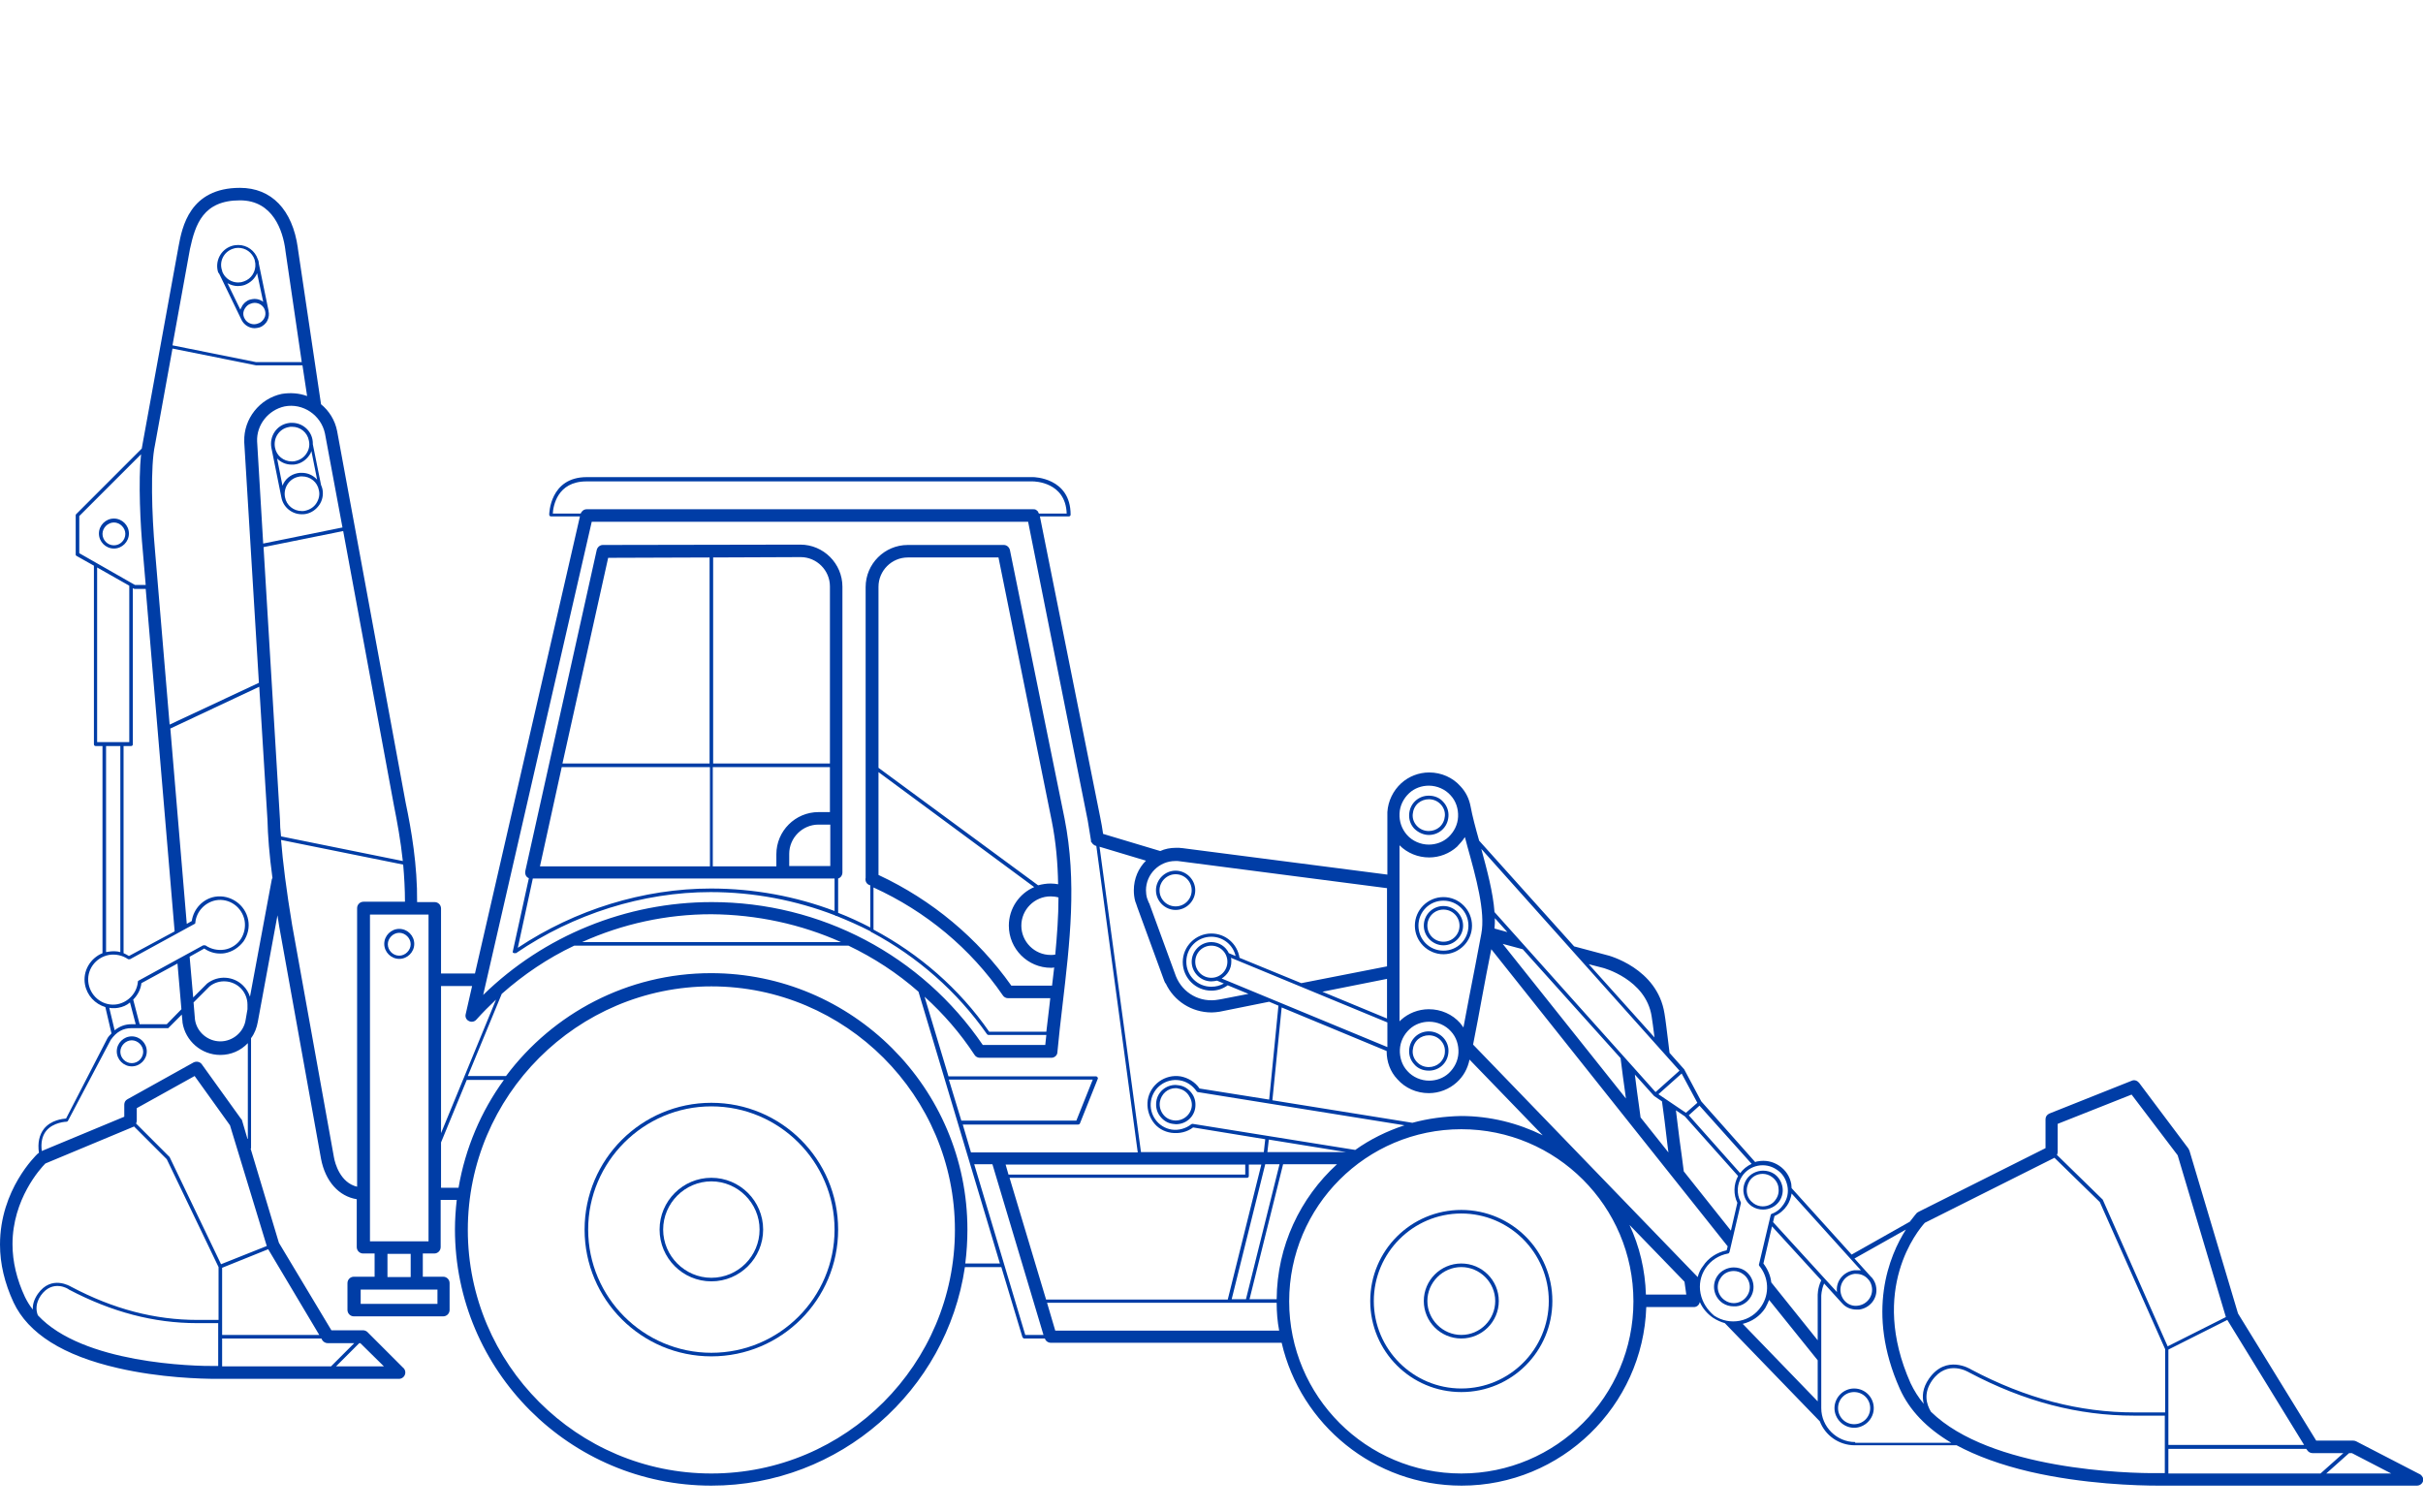 <?xml version="1.0" encoding="utf-8"?>
<!-- Generator: Adobe Illustrator 18.0.0, SVG Export Plug-In . SVG Version: 6.00 Build 0)  -->
<!DOCTYPE svg PUBLIC "-//W3C//DTD SVG 1.1//EN" "http://www.w3.org/Graphics/SVG/1.1/DTD/svg11.dtd">
<svg version="1.1" xmlns="http://www.w3.org/2000/svg" xmlns:xlink="http://www.w3.org/1999/xlink" x="0px" y="0px"
	 viewBox="0 0 678.5 423.5" enable-background="new 0 0 678.5 423.5" xml:space="preserve">
<g id="D_Blue_BG">
</g>
<g id="Layer_1">
	<g>
		<path fill="#003DA6" d="M677.4,412.7l-17.6-9.1c-0.2-0.1-0.5-0.2-0.8-0.2h-10.4l-21.9-35.6l-13.6-45.6c-0.1-0.2-0.2-0.4-0.3-0.6
			L599,303.2c-0.5-0.6-1.3-0.9-2-0.6l-23.1,9.2c-0.7,0.3-1.1,0.9-1.1,1.6v8.1l-35.5,17.8c-0.2,0.1-0.3,0.2-0.5,0.3
			c0,0-0.8,0.9-2,2.5l-16.3,9.2l-16.8-18.6c0-0.4-0.1-0.8-0.1-1.2c-0.4-2.1-1.6-3.9-3.4-5.1c-1.8-1.2-3.9-1.6-6-1.2
			c-0.2,0-0.5,0.1-0.7,0.2l-15.1-17l-4.8-9c0,0,0-0.1-0.1-0.1l-4-4.5c0,0,0-0.1,0-0.1l-0.3-2.5c-0.4-3.2-0.8-6.7-1.1-8.4
			c-2-12.7-15.7-16.3-16.3-16.4l-9-2.4l-26.6-29.6c-1-3.5-1.9-6.9-2.4-9.6l0,0c-0.4-2.1-1.3-4-2.8-5.6c-2.2-2.5-5.4-3.9-8.8-3.9
			c-2.9,0-5.7,1.1-7.8,3c-2.3,2.1-3.7,5-3.9,8.1c0,0.2,0,0.4,0,0.6h0v16.9l-57.3-7.4c-0.3,0-0.9-0.1-1-0.1c0,0-0.6,0-0.9,0
			c-1.6,0-3.1,0.3-4.4,0.9l-16-4.8c-0.2-1.5-0.5-3.1-0.8-4.6l-16.9-84.3h8.1c0.3,0,0.5-0.2,0.5-0.5c0-10.4-10.4-10.5-10.5-10.5h-125
			c-10.4,0-10.5,10.4-10.5,10.5c0,0.3,0.2,0.5,0.5,0.5h8.1L133,272.6h-9.5v-18.2c0-1-0.8-1.8-1.8-1.8h-4.9
			c0.1-10.3-1.6-20.2-3.2-27.8L94.4,120.7c0,0,0,0,0,0c0,0,0,0,0,0c-0.6-3.1-2.3-5.7-4.5-7.5l-6.5-43.7c0,0,0-0.1,0-0.1
			C81.9,58.7,76,52.6,67.2,52.6C53.1,52.6,51,63.6,50,69c0,0,0,0,0,0c0,0,0,0,0,0l-10,54.9c-0.1,0.5-0.2,1.1-0.3,1.7l-18.4,18.4
			c-0.1,0.1-0.1,0.2-0.1,0.4v10.9c0,0.2,0.1,0.3,0.3,0.4l4.8,2.7v50c0,0.3,0.2,0.5,0.5,0.5h1.9v57.9c0,0.1,0,0.1,0,0.1
			c-3.4,1.4-5.6,5-4.9,8.8c0.6,3.1,2.8,5.4,5.7,6.3l1.7,7.3c0,0,0,0,0,0.1c-0.4,0.4-0.8,0.8-1.1,1.3l-11.6,22.5
			c-1,0.1-4.2,0.4-6.2,2.9c-1.3,1.7-1.8,3.9-1.4,6.7c-0.1,0.1-0.3,0.2-0.4,0.3c-0.4,0.4-10.5,10-10.5,25.4c0,5.4,1.3,10.8,3.8,16.2
			c4.1,8.7,13.9,14.9,29.3,18.4c11.7,2.7,23.3,3,27.7,3c0.9,0,1.5,0,1.5,0h49.4c0,0,0,0,0,0c1,0,1.8-0.8,1.8-1.8
			c0-0.6-0.3-1.1-0.7-1.4l-9.9-9.9c-0.3-0.3-0.8-0.5-1.2-0.5h-8.9L78.1,348l-7.9-26.3c0.1-0.1,0.1-0.2,0.1-0.3v-30.7
			c1-1.3,1.6-2.9,1.9-4.6c0,0,0,0,0,0l5.5-29.8c0.2,1.1,0.3,2.1,0.5,3.2l11.7,65c0,0,0,0,0,0c0,0,0,0,0,0c1.2,6.3,5,10.5,10,11.3
			v13.4c0,1,0.8,1.8,1.8,1.8h3.2v6.5h-5.8c-1,0-1.8,0.8-1.8,1.8v7.5c0,1,0.8,1.8,1.8,1.8h25c1,0,1.8-0.8,1.8-1.8v-7.5
			c0-1-0.8-1.8-1.8-1.8h-5.7v-6.5h3.2c1,0,1.8-0.8,1.8-1.8v-13.2h4.5c-0.3,2.7-0.5,5.5-0.5,8.2c0,39.6,32.2,71.8,71.8,71.8
			c36,0,65.9-26.6,71-61.2h10.2l5.9,19.6c0.1,0.2,0.3,0.4,0.5,0.4h5.8l0,0c0.2,0.7,0.9,1.2,1.7,1.2h64.6c5.3,22.9,25.9,40,50.4,40
			c27.9,0,50.8-22.3,51.7-50h13.3c0.5,0,1-0.2,1.3-0.6c0.2-0.2,0.3-0.5,0.4-0.8c0.8,1.8,2.1,3.3,3.7,4.4c1.1,0.7,2.2,1.2,3.3,1.5
			l26.6,27.5c1.5,3.9,5.3,6.7,9.8,6.7h28.5c5.6,3,12.4,5.5,20.5,7.4c15.1,3.5,30.2,3.9,36,3.9c1.5,0,2.4,0,2.4,0h70c0,0,0,0,0,0
			c1,0,1.8-0.8,1.8-1.8C678.5,413.6,678,412.9,677.4,412.7z M656.2,406.9l-6.4,5.7l-42.6,0v-6.9h38.6l0.3,0.4
			c0.3,0.5,0.9,0.8,1.5,0.8H656.2z M645.2,404.6h-38v-26.7l16.5-8.3L645.2,404.6z M576.2,314.7l20.7-8.2l12.9,17l13.5,45.3L607,377
			l-18.1-40.9c0-0.1-0.1-0.1-0.1-0.2L576,323.4c0.1-0.2,0.2-0.5,0.2-0.8V314.7z M575.3,324.2C575.3,324.2,575.3,324.2,575.3,324.2
			l12.7,12.4l18.3,41.2v17.7h-8.6c-15.4,0-30.4-3.9-45.7-12c-0.3-0.2-7-4.3-11.8,2.5c-1.9,2.7-2,5.1-1.5,7.1
			c-1.5-1.8-2.7-3.7-3.7-5.8c-11.7-26.3,2.1-42.8,4-44.9L575.3,324.2z M515.4,361.7c-0.3-2.5,1.5-4.7,3.9-5c0.2,0,0.4,0,0.5,0
			c1.4,0,2.6,0.6,3.4,1.6l0.1,0.1c0.5,0.6,0.8,1.4,0.9,2.2c0.3,2.5-1.5,4.7-3.9,5C517.9,366,515.7,364.2,515.4,361.7z M519.2,355.7
			c-3,0.4-5.2,3.1-4.8,6.1c0,0,0,0,0,0l-17.9-19.6l0.4-1.7c1.4-0.6,2.6-1.6,3.5-2.9c0.7-1,1.1-2.2,1.3-3.4l19.4,21.5
			C520.4,355.7,519.8,355.7,519.2,355.7z M495.4,364l13.6,16.9v11.5l-21-21.7c2.5-0.6,4.8-2.1,6.3-4.4
			C494.7,365.5,495.1,364.8,495.4,364z M509,362.9v12.4l-13-16.2c-0.2-1.9-1-3.7-2.2-5.3l2.4-10.4l13.8,15.1
			C508.9,360.8,509,362.8,509,362.9z M486.5,336.8l-1.8,7.8L471.5,328c-0.3-2.3-0.7-5.5-1.2-9c-0.3-2.6-0.7-5.4-1-8.1l2.5,1.7
			l14.9,16.7C485.4,331.7,485.4,334.5,486.5,336.8z M475.4,357.6l-62.9-65.1c0.9-4.5,1.7-8.8,2.5-13.2c0.8-4.5,1.7-8.9,2.6-13.5
			l38.9,48.9c0,0,0,0,0,0l27.3,34.3c0,0,0,0,0,0l-0.3,1.1c-2.7,0.6-5.1,2.1-6.6,4.4C476.1,355.5,475.7,356.5,475.4,357.6z
			 M357.5,363.8h-7.6l9.4-37.8h15.1C364.1,335.4,357.6,348.9,357.5,363.8z M344.9,363.8l9.4-37.8h4l-9.4,37.8H344.9z M292.9,363.8
			l-10.2-34h66.5c0.3,0,0.5-0.2,0.5-0.5v-3.2h3.5l-9.4,37.8H292.9z M281.6,326.1h67.1v2.8h-66.3L281.6,326.1z M376.9,322.6h-22
			l0.4-3.5L376.9,322.6z M379.5,322l-45.5-7.3c-0.1,0-0.3,0-0.4,0.1c-1.5,1.2-3.6,1.8-5.5,1.5c-3.8-0.6-6.4-4.2-5.8-8s4.2-6.4,8-5.8
			c2,0.3,3.7,1.5,4.8,3.1c0.1,0.1,0.2,0.2,0.3,0.2l57.9,9.3C388.4,316.7,383.7,319,379.5,322z M395.5,314.4l-39.2-6.3l2.6-26
			l29.4,12.2v0.1h0c0,2.9,1,5.7,3,7.8c2.2,2.5,5.4,3.9,8.8,3.9c2.9,0,5.7-1.1,7.8-3c1.9-1.7,3.1-3.9,3.6-6.4l20.5,21.2
			c-6.9-3.4-14.7-5.4-22.9-5.4C404.5,312.6,399.9,313.2,395.5,314.4z M342.1,274c1.6-1,2.7-2.7,2.7-4.7c0-0.4,0-0.8-0.1-1.1
			l43.8,18.1v6.9L342.1,274z M339.2,273.8c-2.5,0-4.5-2-4.5-4.5s2-4.5,4.5-4.5s4.5,2,4.5,4.5S341.7,273.8,339.2,273.8z M339.2,263.8
			c-3,0-5.5,2.5-5.5,5.5s2.5,5.5,5.5,5.5c0.5,0,1.1-0.1,1.6-0.2l1.9,0.8c-1.1,0.6-2.2,0.9-3.5,0.9c-3.9,0-7-3.1-7-7s3.1-7,7-7
			c3.3,0,6.1,2.3,6.8,5.4l-1.9-0.8C343.3,265.1,341.4,263.8,339.2,263.8z M410.2,234.4c0.2,0.8,0.5,1.7,0.7,2.6
			c2.4,8.6,5.1,18.3,3.9,24.5c-1.1,5.9-2.2,11.6-3.3,17.2c-0.6,3-1.1,6-1.7,9c-0.3-0.4-0.6-0.8-0.9-1.2c-2.2-2.5-5.4-3.9-8.8-3.9
			c-2.9,0-5.7,1.1-7.8,3c-0.1,0.1-0.3,0.3-0.4,0.4v-49.3c2.2,2.2,5.2,3.4,8.3,3.4c2.9,0,5.7-1.1,7.8-3
			C408.8,236.2,409.6,235.4,410.2,234.4z M470.3,299.8l-6.7,6l-45.1-50.4c-0.4-5.5-2.1-11.8-3.7-17.7L470.3,299.8z M465.4,308.4
			c0.5,3.6,1,7.5,1.4,11.1c0.1,1.1,0.3,2.2,0.4,3.2l-7.8-9.8c-0.3-2.1-0.6-4.6-1-7.3c-0.2-1.5-0.4-3.1-0.6-4.7l5.3,5.9
			c0,0,0.1,0.1,0.1,0.1L465.4,308.4z M418.6,257.1l3.5,3.9l-3.6-1C418.6,259.1,418.6,258.1,418.6,257.1z M426.4,265.8l27.4,30.5
			c0.4,3.5,0.9,6.8,1.3,9.8c0.1,0.5,0.1,1,0.2,1.5l-34.5-43.3L426.4,265.8z M408.4,294.8c-0.1,2.2-1.1,4.2-2.7,5.7
			c-1.5,1.4-3.5,2.1-5.5,2.1c-2.3,0-4.6-1-6.1-2.7c-1.5-1.6-2.2-3.8-2.1-6c0.1-2.2,1.1-4.2,2.7-5.7c1.5-1.4,3.5-2.1,5.5-2.1
			c2.3,0,4.6,1,6.1,2.7C407.8,290.4,408.5,292.6,408.4,294.8z M388.4,285.2l-18.1-7.5l18.1-3.6V285.2z M487.3,328.5l-14.4-16.2
			l2-1.8l1-0.9l14.6,16.3C489.2,326.5,488.1,327.4,487.3,328.5z M472.1,311.6l-7.7-5.2l6.5-5.8l4.4,8.2L472.1,311.6z M448.8,271
			c0.1,0,12.1,3.2,13.7,13.6c0.2,1.2,0.5,3.5,0.8,5.9L444.9,270L448.8,271z M391.9,227.8c0.1-2.2,1.1-4.2,2.7-5.7
			c1.5-1.4,3.5-2.1,5.5-2.1c2.3,0,4.6,1,6.1,2.7c1.5,1.6,2.2,3.8,2.1,6c-0.1,2.2-1.1,4.2-2.7,5.7c-1.5,1.4-3.5,2.1-5.5,2.1
			c-2.3,0-4.6-1-6.1-2.7C392.5,232.1,391.8,230,391.9,227.8z M329.8,241.1c0.1,0,0.6,0.1,0.8,0.1l57.8,7.5v21.9l-24,4.7l-17.3-7.1
			c-0.6-3.9-3.9-6.8-7.9-6.8c-4.4,0-8,3.6-8,8s3.6,8,8,8c1.7,0,3.2-0.5,4.6-1.5l5.8,2.4l-7.7,1.5l0,0l-0.6,0.1
			c-5.2,1-10.1-1.8-12-6.5l-7.5-20.5l-0.1-0.1c-0.1-0.3-0.4-1-0.5-1.3c-0.2-0.7-0.3-1.5-0.3-2.2c0-4.5,3.7-8.2,8.2-8.2
			C329.4,241.1,329.8,241.1,329.8,241.1z M317.5,249.3c0,1,0.1,2,0.4,3.1c0.1,0.2,0.4,1.1,0.6,1.7l7.5,20.5l0.3,0.7l0.1,0
			c2.3,5,7.3,8.2,12.9,8.2c0.7,0,1.5-0.1,2.2-0.2l0,0l13.9-2.8l2.6,1.1l-2.6,26.3l-19.5-3.1c-1.2-1.8-3.2-3-5.3-3.4
			c-4.4-0.7-8.5,2.3-9.2,6.6c-0.3,2.1,0.2,4.2,1.4,6s3.1,2.9,5.2,3.2c2.2,0.3,4.4-0.2,6.1-1.5l20.2,3.3l-0.4,3.6h-34.4l-11.6-85.5
			l13,3.9C318.8,243.1,317.5,246,317.5,249.3z M305.5,235.3c0,0,0,0.1,0,0.1c0,0.1,0,0.1,0,0.2c0,0.1,0,0.1,0.1,0.2
			c0,0,0,0.1,0.1,0.1c0.1,0.1,0.1,0.2,0.2,0.3c0,0,0.1,0.1,0.1,0.1c0,0,0.1,0.1,0.1,0.1c0,0,0.1,0.1,0.1,0.1c0,0,0.1,0.1,0.2,0.1
			c0,0,0.1,0,0.1,0.1c0.1,0,0.1,0.1,0.2,0.1c0,0,0,0,0.1,0l0.2,0.1l11.6,85.8h-39.3h-7.1c-0.1,0-0.2,0-0.3,0l-2.3-7.8h32.3
			c0.2,0,0.4-0.1,0.5-0.3l5-12.5c0.1-0.2,0-0.3-0.1-0.5c-0.1-0.1-0.2-0.2-0.4-0.2h-41.3l-6.7-22.3c5.3,4.8,10,10.2,14,16.3
			c0.3,0.5,0.9,0.8,1.5,0.8h20c0.9,0,1.7-0.7,1.7-1.6c0.4-4.3,0.9-8.7,1.4-12.9c2.1-17.9,4.1-34.7,0.6-52.5L282.8,154
			c-0.2-0.8-0.9-1.4-1.7-1.4h-26.9c-6.5,0-11.8,5.3-11.8,11.8v81.4c-0.2,0.8,0.2,1.7,1,2c0.1,0,0.2,0.1,0.3,0.1v11.8
			c-2.9-1.5-5.9-2.9-9-4.1V246c0.7-0.2,1.2-0.9,1.2-1.7v-15.1v-64.9c0-6.5-5.3-11.8-11.8-11.8l-55.3,0.1c-0.8,0-1.5,0.6-1.7,1.4
			l-20,89.9c-0.1,0.5,0,1.1,0.3,1.5c0.2,0.2,0.4,0.4,0.7,0.5l-4.5,20.5c0,0,0,0,0,0c0,0,0,0.1,0,0.1c0,0,0,0.1,0,0.1c0,0,0,0,0,0.1
			c0,0,0,0.1,0.1,0.1c0,0,0,0,0,0c0,0,0,0,0.1,0c0,0,0.1,0.1,0.1,0.1c0,0,0.1,0,0.1,0c0,0,0,0,0.1,0c0,0,0,0,0,0c0,0,0,0,0,0
			c0,0,0.1,0,0.1,0c0,0,0,0,0.1,0c0,0,0,0,0.1,0c0,0,0.1,0,0.1,0c0,0,0,0,0,0c16.1-11,35.5-17.1,54.5-17.1c12.1,0,23.9,2.3,34.8,6.5
			c0.1,0.1,0.2,0.2,0.4,0.2c0,0,0.1,0,0.1,0c3.2,1.3,6.4,2.7,9.5,4.3c0.1,0.2,0.2,0.3,0.4,0.3c0,0,0,0,0,0
			c12.7,6.8,23.8,16.5,32.2,28.5c0.1,0.1,0.2,0.2,0.4,0.2H293c-0.1,0.9-0.2,1.8-0.3,2.8h-17.5c-17.1-25.1-45.4-40-75.9-40
			c-24,0-47,9.4-64,26l30.4-132.5h122.2l16.7,83.7C304.9,231.6,305.2,233.4,305.5,235.3z M265.7,302.3H306l-4.6,11.5h-32.2
			L265.7,302.3z M246,216.2l43.6,32.2c-4.2,1.8-7.1,6-7.1,10.8c0,6.5,5.3,11.8,11.8,11.8c0.3,0,0.6,0,0.9-0.1
			c-0.2,1.7-0.4,3.4-0.6,5.1h-11.4C273.8,262.7,261,252,246,245V216.2z M295.5,267.3c-0.4,0.1-0.8,0.1-1.3,0.1
			c-4.5,0-8.2-3.7-8.2-8.2s3.7-8.2,8.2-8.2c0.7,0,1.5,0.1,2.2,0.3C296.4,256.6,296,261.9,295.5,267.3z M294.2,247.4
			c-1.2,0-2.4,0.2-3.5,0.5L246,215v-50.7c0-4.5,3.7-8.2,8.2-8.2h25.4l14.9,73.7c1.2,6,1.7,11.9,1.8,17.8
			C295.7,247.5,295,247.4,294.2,247.4z M280.8,278.7c0.3,0.5,0.9,0.8,1.4,0.8h11.9c-0.1,0.6-0.1,1.2-0.2,1.8c-0.3,2.5-0.6,5-0.9,7.6
			h-16c-8.4-12.1-19.6-21.8-32.4-28.6v-11.8C259.3,255.2,271.8,265.6,280.8,278.7z M199.1,248.8c-18.9,0-38,5.9-54.1,16.6l4.2-19.4
			h70h14.5v9.1C222.9,251,211.1,248.8,199.1,248.8z M229.2,227.4c-6.5,0-11.8,5.3-11.8,11.8v3.4h-17.8v-27.8h32.8v12.6H229.2z
			 M232.5,230.9v11.6H221v-3.4c0-4.5,3.7-8.2,8.2-8.2H232.5z M232.5,213.8h-32.8v-57.7l24.5-0.1c4.5,0,8.2,3.7,8.2,8.2V213.8z
			 M198.7,213.8h-41.2l12.8-57.6l28.4-0.1V213.8z M157.3,214.8h41.5v27.8h-47.6L157.3,214.8z M235.5,263.8H163
			c11.3-5.1,23.6-7.8,36.2-7.8C212,256.1,224.3,258.8,235.5,263.8z M164.2,134.8h125c0.4,0,9.2,0.1,9.5,9h-7.8c0-0.1,0-0.1-0.1-0.2
			c0-0.1-0.1-0.2-0.1-0.2c0,0,0,0,0-0.1c-0.1-0.1-0.1-0.2-0.2-0.2c0,0,0,0,0,0c-0.1-0.1-0.1-0.1-0.2-0.2c0,0,0,0,0,0
			c-0.1-0.1-0.2-0.1-0.3-0.2c0,0,0,0,0,0c-0.2-0.1-0.4-0.1-0.7-0.1c0,0,0,0,0,0h-125c-0.8,0-1.4,0.5-1.7,1.2h-7.8
			C154.9,141.8,156,134.8,164.2,134.8z M132.2,276.1l-1.8,7.9c-0.2,0.8,0.2,1.6,0.9,1.9c0.7,0.4,1.6,0.2,2.1-0.4
			c1.8-2,3.6-3.8,5.5-5.6l-15.4,37.4v-41.2H132.2z M78.4,229.5C78.4,229.5,78.4,229.4,78.4,229.5C78.4,229.4,78.4,229.4,78.4,229.5
			l-4.6-76.3l22.3-4.5l14.2,76.8c0,0,0,0,0,0c0,0,0,0,0,0c0.9,4.5,1.9,9.9,2.5,15.6l-34.1-6.9C78.5,232.5,78.4,230.9,78.4,229.5z
			 M91,121.4l4.9,26.3l-22.2,4.5l-1.7-28.6c-0.2-4.6,3.1-8.8,7.7-9.8C84.8,112.8,89.9,116.2,91,121.4z M67.2,56.1
			c9.3,0,12,8.6,12.7,13.8c0,0,0,0.1,0,0.1l4.6,31.4l-12.8,0l-23.4-4.7l4.9-27c0,0,0,0,0,0C54.7,62.8,56.9,56.1,67.2,56.1z
			 M43.4,124.6l4.9-27l23.4,4.7h13l1.3,8.6c-2.2-0.8-4.6-1-7.1-0.6c-6.2,1.3-10.7,7-10.5,13.3c0,0,0,0,0,0l0,0c0,0.1,0,0.1,0,0.2
			c0,0,0,0.1,0,0.1l4.1,67.3l-25,11.7l-4.1-48.8C42.5,144.2,42.1,130.5,43.4,124.6z M36.1,267.7c-0.5-0.3-1-0.6-1.5-0.8
			c0,0,0-0.1,0-0.1v-57.9h2.1c0.3,0,0.5-0.2,0.5-0.5v-43.7l0.2,0.1c0.1,0,0.2,0.1,0.2,0.1h3.2l8.1,95.9L36.1,267.7z M22.2,144.5
			l17.3-17.3c-0.8,7.7-0.2,19.9,0.5,27.2l0.8,9.4h-3l-15.6-8.9V144.5z M27.2,158.9l9,5.1v43.8h-2.1h-5h-1.9V158.9z M29.7,208.9h4
			v57.7c-1.1-0.3-2.2-0.3-3.4-0.1c-0.2,0-0.4,0.1-0.6,0.1V208.9z M24.8,275.5c-0.7-3.8,1.9-7.4,5.7-8.1c1.9-0.3,3.8,0.1,5.4,1.2
			c0,0,0,0,0,0c0,0,0,0,0.1,0c0.1,0,0.1,0,0.2,0c0,0,0,0,0,0c0,0,0,0,0,0c0.1,0,0.1,0,0.2,0c0,0,0,0,0,0l18.1-9.9c0,0,0,0,0,0
			c0,0,0.1,0,0.1-0.1c0,0,0,0,0.1-0.1c0,0,0-0.1,0-0.1c0,0,0-0.1,0-0.1c0,0,0,0,0,0c0.3-3.1,2.7-5.6,5.7-6.2
			c3.8-0.7,7.4,1.9,8.1,5.7c0.3,1.8-0.1,3.7-1.1,5.2s-2.7,2.6-4.5,2.9c-1.9,0.3-3.8-0.1-5.4-1.2c0,0,0,0-0.1,0c0,0-0.1,0-0.1,0
			c0,0-0.1,0-0.1,0c0,0-0.1,0-0.1,0c0,0-0.1,0-0.1,0c0,0,0,0-0.1,0l-18.1,9.9c0,0,0,0,0,0c0,0-0.1,0-0.1,0.1c0,0,0,0-0.1,0.1
			c0,0,0,0.1,0,0.1c0,0,0,0.1,0,0.1c0,0,0,0,0,0c-0.3,3.1-2.7,5.6-5.7,6.2C29.1,281.9,25.5,279.3,24.8,275.5z M46.7,286.8h-7.6
			l-1.8-6.9c1.2-1.2,2.1-2.8,2.3-4.6l10.1-5.5l1.1,12.8L46.7,286.8z M30.6,282.2c0.4,0.1,0.8,0.1,1.1,0.1c0.5,0,0.9,0,1.4-0.1
			c1.2-0.2,2.4-0.7,3.3-1.5l1.6,6.1h-1.2c-1.8,0-3.3,0.6-4.7,1.7L30.6,282.2z M7,363.2c-2.3-4.9-3.5-9.9-3.5-14.8
			c0-12.6,7.8-21.2,9.2-22.6l24.7-10.3c0.1,0,0.1-0.1,0.1-0.1l9.2,9.2l14.5,30.2v14.8h-5.9c-11.9,0-23.5-3-35.4-9.3
			c-0.2-0.1-5.5-3.4-9.3,2c-1.1,1.6-1.5,3.1-1.4,4.4C8.3,365.6,7.6,364.4,7,363.2z M74.7,348.9l-12.8,5.1l-14.4-30
			c0-0.1-0.1-0.1-0.1-0.1l-9.3-9.3c0.1-0.2,0.2-0.5,0.2-0.8v-3.5l16.2-9l9.9,13.8L74.7,348.9z M10.6,368.3c-0.6-1.5-0.6-3.4,0.8-5.5
			c3.3-4.7,7.8-1.9,7.9-1.7c0,0,0,0,0,0c0,0,0,0,0,0c12,6.3,23.8,9.4,35.9,9.4h5.9v12c-0.1,0-0.3,0-0.4,0
			C54.1,382.6,23.1,381.8,10.6,368.3z M107.5,382.6H94.1l6.5-6.5h0.3L107.5,382.6z M99.2,376.1l-6.5,6.5l-30.5,0c0,0,0,0,0,0v-7.8
			c0,0,0,0,0.1,0H90l0.2,0.4c0.3,0.5,0.9,0.9,1.5,0.9H99.2z M89.4,373.8H62.3c0,0-0.1,0-0.1,0v-18.8l12.9-5.2L89.4,373.8z
			 M69.3,318.9l-1.5-5.1c-0.1-0.2-0.1-0.4-0.3-0.5l-11-15.3c-0.5-0.7-1.5-0.9-2.3-0.5l-18.5,10.3c-0.6,0.3-0.9,0.9-0.9,1.5v3.4
			l-23.1,9.6c-0.3-2.3,0.1-4.2,1.2-5.6c2-2.5,5.7-2.6,5.7-2.6c0.1,0,0.2,0,0.2-0.1c0,0,0,0,0.1,0c0.1,0,0.1-0.1,0.1-0.1c0,0,0,0,0,0
			L31,291.2c1.6-2.3,3.5-3.3,5.8-3.3h10.1c0,0,0,0,0,0c0.1,0,0.1,0,0.2,0c0,0,0,0,0,0c0,0,0.1,0,0.1-0.1l3.7-3.7l0.2,2
			c0,0,0,0,0,0.1c0,0,0,0,0,0.1c0.8,5.2,5.3,9.1,10.6,9.1c3,0,5.7-1.2,7.7-3.3V318.9z M58.7,276.2c2.6-2.1,6.4-1.8,8.7,0.5
			c1.2,1.2,1.9,2.9,1.9,4.6v1.3l-0.5,2.9c0,0,0,0,0,0c0,0,0,0,0,0c-0.5,3.5-3.6,6.1-7.1,6.1c-3.5,0-6.6-2.6-7.1-6.1l-0.4-4.8
			L58.7,276.2z M76.1,246.3L70,279.1c-0.4-1.2-1-2.2-1.9-3.1c-2.7-2.7-7-3-10.1-0.6c0,0,0,0,0,0c0,0,0,0,0,0l-3.9,3.9l-1-11.4
			l4.1-2.3c1.3,0.9,2.8,1.4,4.4,1.4c0.5,0,1,0,1.4-0.1c2.1-0.4,3.9-1.6,5.2-3.3c1.2-1.8,1.7-3.9,1.3-6c-0.8-4.3-5-7.2-9.3-6.5
			c-3.4,0.6-6,3.4-6.5,6.8l-1.4,0.8L47.7,204l24.9-11.7l2.3,37.3c0.1,4.3,0.5,9.7,1.4,16.3C76.2,246,76.1,246.1,76.1,246.3z
			 M93.5,324C93.5,324,93.5,324,93.5,324l-11.7-65c-1.6-9.6-2.6-17.6-3.1-23.8l34.2,6.9c0.3,3.4,0.5,6.9,0.5,10.4h-11.6
			c-1,0-1.8,0.8-1.8,1.8v78C95.3,331.2,93.8,325.8,93.5,324z M122.5,365.1H101v-4h5.8h10h5.7V365.1z M115,357.6h-6.5v-6.5h6.5V357.6
			z M120,347.6h-3.2h-10h-3.2v-91.5H120V347.6z M123.5,332.6v-12.7l7.2-17.5h10.4c-6.4,8.8-10.8,19.1-12.7,30.2H123.5z M199.2,412.6
			c-37.6,0-68.2-30.6-68.2-68.2s30.6-68.2,68.2-68.2s68.2,30.6,68.2,68.2S236.9,412.6,199.2,412.6z M270.3,353.8
			c0.4-3.1,0.6-6.3,0.6-9.5c0-39.6-32.2-71.8-71.8-71.8c-23.4,0-44.3,11.3-57.4,28.8h-10.7l9.5-23c6.1-5.4,12.9-10,20.3-13.5h76.8
			c7.1,3.4,13.7,7.7,19.6,12.9l22.8,76.1H270.3z M287.1,373.8l-14.3-47.8h5.1l14.3,47.8H287.1z M295.5,372.6l-2.3-7.8h64.3
			c0,2.6,0.2,5.2,0.7,7.8H295.5z M409.2,412.6c-26.6,0-48.2-21.6-48.2-48.2s21.6-48.2,48.2-48.2s48.2,21.6,48.2,48.2
			S435.8,412.6,409.2,412.6z M460.9,362.6c-0.2-7-1.8-13.6-4.6-19.6l15.4,15.9l0.5,3.6H460.9z M476.2,362.2c-0.5-2.5,0-5,1.4-7.1
			c1.5-2.2,3.7-3.6,6.3-4.1c0,0,0,0,0,0c0.2,0,0.3-0.2,0.4-0.4l3.2-13.7c0-0.1,0-0.3-0.1-0.4c-1.2-2.3-1-5,0.4-7.1
			c2.1-3.2,6.5-4.1,9.7-1.9c1.6,1,2.6,2.6,3,4.5s0,3.7-1.1,5.3c-0.8,1.2-1.9,2.1-3.3,2.6c-0.2,0.1-0.3,0.3-0.3,0.5l-3.2,13.5
			c-0.1,0.2-0.1,0.3,0,0.5c0,0,0,0,0,0c0,0,0,0,0,0c2.7,3.2,3,7.9,0.6,11.4c-2.9,4.4-8.8,5.5-13.2,2.6
			C478.1,366.8,476.7,364.7,476.2,362.2z M519.5,403.8c-5.2,0-9.5-4.3-9.5-9.5v-31.4c0,0,0-1.7,0.8-3.5l5,5.5c0,0,0.1,0,0.1,0.1
			c1,1.1,2.4,1.7,4,1.7c0.2,0,0.4,0,0.7,0c3-0.4,5.2-3.1,4.8-6.1c-0.1-1-0.5-1.9-1.1-2.7c0,0,0,0,0,0l-0.1-0.1
			c-0.1-0.1-0.2-0.2-0.3-0.3l-4.6-5.1l14.4-8.1c-4.6,7.2-11.3,23.1-1.7,44.6c2.7,6,7.5,11,14.4,15.1H519.5z M540.7,395.3
			c-1.3-2.2-2.1-5.2,0.3-8.7c4.3-6.1,10.2-2.4,10.4-2.3c0,0,0,0,0,0c0,0,0,0,0,0c15.5,8.2,30.6,12.1,46.2,12.1h8.6v16.1
			c-0.4,0-1,0-1.9,0C595.9,412.6,557.4,411.6,540.7,395.3z M651.4,412.6l6.4-5.7h0.8l11,5.7L651.4,412.6z"/>
		<path fill="#003DA6" d="M490.6,337.8c0.9,0.6,2,0.9,3.1,0.9c1.8,0,3.6-0.9,4.6-2.4c0.8-1.2,1.1-2.7,0.8-4.1s-1.1-2.7-2.3-3.5
			c-0.9-0.6-2-0.9-3.1-0.9c-1.8,0-3.6,0.9-4.6,2.4c-0.8,1.2-1.1,2.7-0.8,4.1C488.6,335.8,489.4,337,490.6,337.8z M489.9,330.7
			c0.8-1.3,2.2-2,3.7-2c0.9,0,1.8,0.3,2.5,0.8c1,0.7,1.7,1.7,1.9,2.9s0,2.4-0.7,3.4c-0.8,1.3-2.2,2-3.7,2c-0.9,0-1.8-0.3-2.5-0.8
			c-1-0.7-1.7-1.7-1.9-2.9S489.3,331.7,489.9,330.7z"/>
		<path fill="#003DA6" d="M409.2,338.8c-14.1,0-25.5,11.4-25.5,25.5s11.4,25.5,25.5,25.5s25.5-11.4,25.5-25.5
			S423.3,338.8,409.2,338.8z M409.2,388.8c-13.5,0-24.5-11-24.5-24.5s11-24.5,24.5-24.5s24.5,11,24.5,24.5S422.7,388.8,409.2,388.8z
			"/>
		<path fill="#003DA6" d="M409.2,353.8c-5.8,0-10.5,4.7-10.5,10.5s4.7,10.5,10.5,10.5s10.5-4.7,10.5-10.5S415,353.8,409.2,353.8z
			 M409.2,373.8c-5.2,0-9.5-4.3-9.5-9.5s4.3-9.5,9.5-9.5s9.5,4.3,9.5,9.5S414.5,373.8,409.2,373.8z"/>
		<path fill="#003DA6" d="M199.2,308.8c-19.6,0-35.5,15.9-35.5,35.5s15.9,35.5,35.5,35.5s35.5-15.9,35.5-35.5
			S218.8,308.8,199.2,308.8z M199.2,378.8c-19,0-34.5-15.5-34.5-34.5s15.5-34.5,34.5-34.5s34.5,15.5,34.5,34.5
			S218.3,378.8,199.2,378.8z"/>
		<path fill="#003DA6" d="M199.2,329.8c-8,0-14.5,6.5-14.5,14.5s6.5,14.5,14.5,14.5s14.5-6.5,14.5-14.5S207.2,329.8,199.2,329.8z
			 M199.2,357.8c-7.4,0-13.5-6.1-13.5-13.5s6.1-13.5,13.5-13.5s13.5,6.1,13.5,13.5S206.7,357.8,199.2,357.8z"/>
		<path fill="#003DA6" d="M400.1,233.8c1.4,0,2.7-0.5,3.7-1.4c1.1-1,1.7-2.3,1.8-3.8c0.1-1.5-0.4-2.9-1.4-4c-1-1.2-2.5-1.8-4.1-1.8
			c-1.4,0-2.7,0.5-3.7,1.4c-1.1,1-1.7,2.3-1.8,3.8c-0.1,1.5,0.4,2.9,1.4,4C397.1,233.1,398.6,233.8,400.1,233.8z M397.1,224.9
			c0.8-0.7,1.9-1.1,3-1.1c1.3,0,2.5,0.5,3.4,1.5c0.8,0.9,1.2,2,1.1,3.2c-0.1,1.2-0.6,2.3-1.5,3.1c-0.8,0.7-1.9,1.1-3,1.1
			c-1.3,0-2.5-0.5-3.4-1.5c-0.8-0.9-1.2-2-1.1-3.2C395.7,226.8,396.2,225.7,397.1,224.9z"/>
		<path fill="#003DA6" d="M400.1,288.8c-1.4,0-2.7,0.5-3.7,1.4c-1.1,1-1.7,2.3-1.8,3.8c-0.1,1.5,0.4,2.9,1.4,4
			c1,1.2,2.5,1.8,4.1,1.8c1.4,0,2.7-0.5,3.7-1.4c1.1-1,1.7-2.3,1.8-3.8c0.1-1.5-0.4-2.9-1.4-4C403.2,289.5,401.7,288.8,400.1,288.8z
			 M403.1,297.7c-0.8,0.7-1.9,1.1-3,1.1c-1.3,0-2.5-0.5-3.4-1.5c-0.8-0.9-1.2-2-1.1-3.2c0.1-1.2,0.6-2.3,1.5-3.1
			c0.8-0.7,1.9-1.1,3-1.1c1.3,0,2.5,0.5,3.4,1.5c0.8,0.9,1.2,2,1.1,3.2C404.6,295.7,404,296.9,403.1,297.7z"/>
		<path fill="#003DA6" d="M398.7,259.2c0,3,2.5,5.5,5.5,5.5s5.5-2.5,5.5-5.5s-2.5-5.5-5.5-5.5S398.7,256.1,398.7,259.2z
			 M408.7,259.2c0,2.5-2,4.5-4.5,4.5s-4.5-2-4.5-4.5s2-4.5,4.5-4.5S408.7,256.7,408.7,259.2z"/>
		<path fill="#003DA6" d="M329.2,254.8c3,0,5.5-2.5,5.5-5.5s-2.5-5.5-5.5-5.5s-5.5,2.5-5.5,5.5S326.2,254.8,329.2,254.8z
			 M329.2,244.8c2.5,0,4.5,2,4.5,4.5s-2,4.5-4.5,4.5s-4.5-2-4.5-4.5S326.8,244.8,329.2,244.8z"/>
		<path fill="#003DA6" d="M396.2,259.2c0,4.4,3.6,8,8,8s8-3.6,8-8s-3.6-8-8-8S396.2,254.8,396.2,259.2z M411.2,259.2
			c0,3.9-3.1,7-7,7s-7-3.1-7-7s3.1-7,7-7S411.2,255.3,411.2,259.2z"/>
		<path fill="#003DA6" d="M330.1,303.9c-0.3,0-0.6-0.1-0.9-0.1c-2.7,0-5,1.9-5.4,4.6c-0.2,1.5,0.1,2.9,1,4.1s2.1,2,3.6,2.2
			c0.3,0,0.6,0.1,0.9,0.1c2.7,0,5-1.9,5.4-4.6c0.2-1.5-0.1-2.9-1-4.1C332.8,304.9,331.6,304.1,330.1,303.9z M333.7,310
			c-0.4,2.4-2.7,4.1-5.2,3.7c-1.2-0.2-2.2-0.8-2.9-1.8c-0.7-1-1-2.2-0.8-3.4c0.4-2.2,2.2-3.8,4.4-3.8c0.2,0,0.5,0,0.7,0.1
			c1.2,0.2,2.2,0.8,2.9,1.8S333.9,308.8,333.7,310z"/>
		<path fill="#003DA6" d="M519.2,388.8c-3,0-5.5,2.5-5.5,5.5s2.5,5.5,5.5,5.5s5.5-2.5,5.5-5.5S522.3,388.8,519.2,388.8z
			 M519.2,398.8c-2.5,0-4.5-2-4.5-4.5s2-4.5,4.5-4.5s4.5,2,4.5,4.5S521.7,398.8,519.2,398.8z"/>
		<path fill="#003DA6" d="M490.1,363.4c1.7-2.5,1-5.9-1.5-7.6c-0.9-0.6-2-0.9-3.1-0.9c-1.8,0-3.6,0.9-4.6,2.4
			c-1.7,2.5-1,5.9,1.5,7.6c0.9,0.6,2,0.9,3.1,0.9C487.4,365.9,489.1,364.9,490.1,363.4z M485.5,364.9c-0.9,0-1.8-0.3-2.5-0.8
			c-2.1-1.4-2.6-4.2-1.2-6.2c0.8-1.3,2.2-2,3.7-2c0.9,0,1.8,0.3,2.5,0.8c2.1,1.4,2.6,4.2,1.2,6.2C488.4,364.1,487,364.9,485.5,364.9
			z"/>
		<path fill="#003DA6" d="M36.9,290.2c-2.3,0-4.2,1.9-4.2,4.2s1.9,4.2,4.2,4.2s4.2-1.9,4.2-4.2S39.2,290.2,36.9,290.2z M36.9,297.7
			c-1.8,0-3.2-1.5-3.2-3.2s1.5-3.2,3.2-3.2s3.2,1.5,3.2,3.2S38.7,297.7,36.9,297.7z"/>
		<path fill="#003DA6" d="M61.4,76.7C61.4,76.7,61.4,76.7,61.4,76.7l0.1,0.2c0,0.1,0.1,0.1,0.1,0.2l6.1,12.6
			c0.7,1.3,2.1,2.2,3.6,2.2c0.4,0,0.9-0.1,1.3-0.2c1-0.3,1.9-1.1,2.3-2c0.4-0.8,0.5-1.8,0.3-2.6c0,0,0-0.1,0-0.1l-2.7-13.1
			c0-0.4-0.1-0.9-0.3-1.3c-0.8-2.4-3-4-5.5-4c-0.6,0-1.3,0.1-1.9,0.3c-3,1-4.7,4.3-3.7,7.4C61.2,76.4,61.3,76.5,61.4,76.7z
			 M67.3,86.7l-3.6-7.4c0.9,0.5,1.9,0.8,2.9,0.8c0.6,0,1.3-0.1,1.9-0.3c1.6-0.6,2.9-1.8,3.5-3.3l1.7,8c-0.7-0.5-1.5-0.8-2.4-0.8
			c-0.4,0-0.9,0.1-1.3,0.2c-1,0.3-1.9,1.1-2.3,2C67.5,86.2,67.4,86.5,67.3,86.7z M74,89.1c-0.4,0.7-1,1.3-1.8,1.5
			c-0.3,0.1-0.6,0.2-1,0.2c-1.1,0-2.2-0.6-2.7-1.6l0,0c-0.1-0.1-0.1-0.3-0.2-0.4c-0.3-0.8-0.2-1.6,0.2-2.3c0.4-0.7,1-1.3,1.8-1.5
			c0.3-0.1,0.6-0.2,1-0.2c1.3,0,2.5,0.8,2.9,2.1C74.4,87.6,74.4,88.4,74,89.1z M65.1,69.7c0.5-0.2,1-0.3,1.6-0.3
			c2.1,0,3.9,1.3,4.6,3.3l0.2,1.1c0.2,2.2-1.1,4.3-3.2,5c-0.5,0.2-1,0.3-1.6,0.3c-1.8,0-3.4-1-4.2-2.5l-0.1-0.2
			c-0.1-0.2-0.2-0.4-0.2-0.6C61.3,73.3,62.6,70.6,65.1,69.7z"/>
		<path fill="#003DA6" d="M31.9,145.2c-2.3,0-4.2,1.9-4.2,4.2s1.9,4.2,4.2,4.2s4.2-1.9,4.2-4.2S34.2,145.2,31.9,145.2z M31.9,152.7
			c-1.8,0-3.2-1.5-3.2-3.2s1.5-3.2,3.2-3.2s3.2,1.5,3.2,3.2S33.7,152.7,31.9,152.7z"/>
		<path fill="#003DA6" d="M87.6,124.4c0-0.4,0-0.9-0.1-1.3c-0.5-2.7-2.9-4.7-5.7-4.7c-0.4,0-0.8,0-1.2,0.1c-3.2,0.6-5.2,3.7-4.6,6.9
			l2.8,13.9c0.5,2.7,2.9,4.7,5.7,4.7c0,0,0,0,0,0c0.4,0,0.8,0,1.2-0.1c1.5-0.3,2.8-1.2,3.7-2.5c0.9-1.3,1.2-2.9,0.9-4.4
			c-0.1-0.4-0.2-0.8-0.4-1.2L87.6,124.4z M87.2,126.3l1.6,8c-1.1-1.2-2.6-1.9-4.3-1.9c-0.4,0-0.8,0-1.2,0.1c-2,0.4-3.5,1.7-4.2,3.5
			l-1.5-7.6c1.1,1.1,2.5,1.7,4.1,1.7c0,0,0,0,0,0c0.4,0,0.8,0,1.2-0.1c1.5-0.3,2.8-1.2,3.7-2.5C86.9,127.1,87.1,126.7,87.2,126.3z
			 M80.8,119.6c0.3-0.1,0.6-0.1,1-0.1c2.3,0,4.3,1.6,4.7,3.9c0.3,1.3,0,2.6-0.7,3.6c-0.7,1.1-1.8,1.8-3.1,2.1
			c-0.3,0.1-0.6,0.1-1,0.1h0c-2.3,0-4.3-1.6-4.7-3.9C76.5,122.6,78.2,120.1,80.8,119.6z M88.6,140.9c-0.7,1.1-1.8,1.8-3.1,2.1
			c-0.3,0.1-0.6,0.1-1,0.1h0c-2.3,0-4.3-1.6-4.7-3.9c-0.5-2.6,1.2-5.2,3.8-5.7c0.3-0.1,0.6-0.1,1-0.1c2.3,0,4.3,1.6,4.7,3.9
			C89.6,138.5,89.3,139.8,88.6,140.9z"/>
		<path fill="#003DA6" d="M111.8,260.1c-2.3,0-4.2,1.9-4.2,4.2s1.9,4.2,4.2,4.2s4.2-1.9,4.2-4.2S114.1,260.1,111.8,260.1z
			 M111.8,267.6c-1.8,0-3.2-1.5-3.2-3.2s1.5-3.2,3.2-3.2s3.2,1.5,3.2,3.2S113.5,267.6,111.8,267.6z"/>
	</g>
</g>
</svg>
